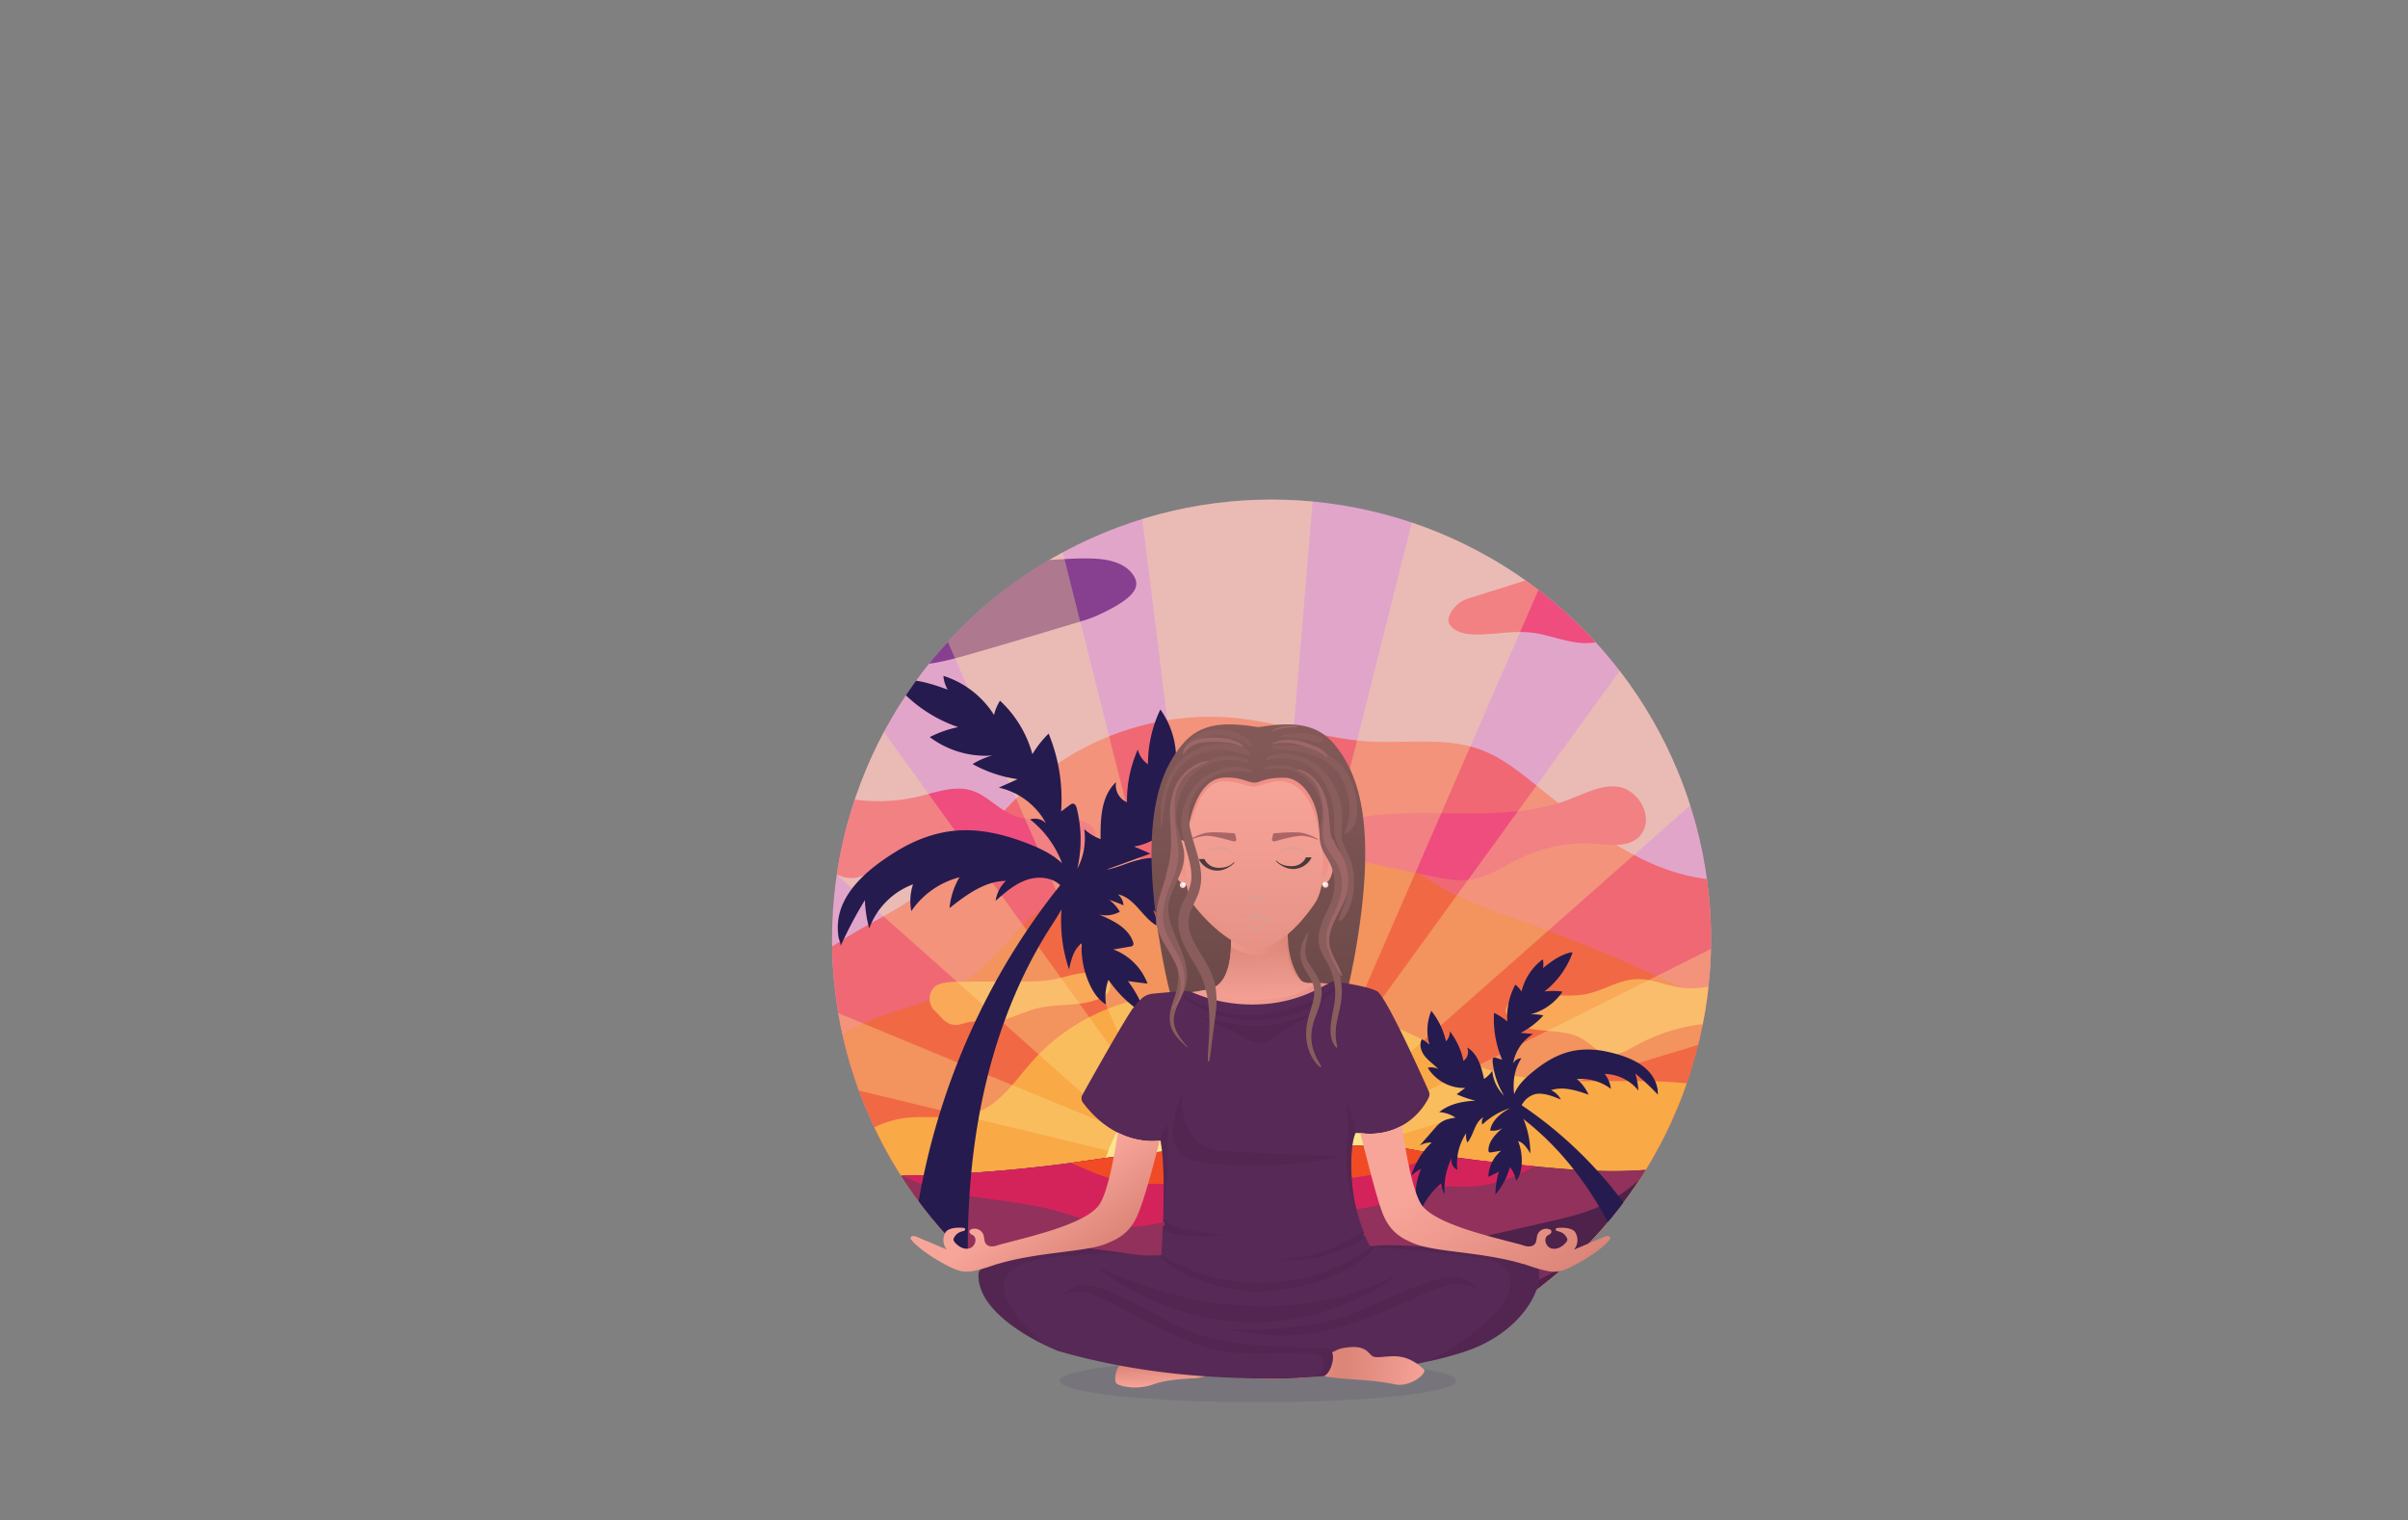 <?xml version="1.0" encoding="UTF-8"?> <svg xmlns="http://www.w3.org/2000/svg" xmlns:xlink="http://www.w3.org/1999/xlink" viewBox="0 0 3991.12 2519.37"><rect x="0" y="0" width="3991.12" height="2519.37" fill="#808080" stroke="none"/> <defs> <style>.cls-1{fill:none;}.cls-2{isolation:isolate;}.cls-3{fill:#5f576d;opacity:0.24;}.cls-23,.cls-25,.cls-27,.cls-3,.cls-30,.cls-33,.cls-38,.cls-42,.cls-43{mix-blend-mode:multiply;}.cls-4{clip-path:url(#clip-path);}.cls-5{fill:#e2a5ca;}.cls-6{fill:#f06873;}.cls-7{fill:#f06944;}.cls-8{fill:#f9a946;}.cls-25,.cls-9{fill:#4e224a;}.cls-10,.cls-18{fill:#fbe68e;}.cls-11{fill:#ee4d7e;}.cls-12{fill:#873f8f;}.cls-13{fill:#faa959;}.cls-14{fill:#92315b;}.cls-15{fill:#d4235b;}.cls-16{fill:#f04b25;}.cls-17{fill:#792e5b;}.cls-18,.cls-23,.cls-30{opacity:0.34;}.cls-19{fill:#251b4f;}.cls-20{fill:url(#linear-gradient);}.cls-21{fill:url(#linear-gradient-2);}.cls-22{fill:url(#linear-gradient-3);}.cls-23{fill:url(#linear-gradient-4);}.cls-24{fill:#572956;}.cls-25{opacity:0.37;}.cls-26{fill:url(#linear-gradient-5);}.cls-27,.cls-33{opacity:0.53;}.cls-27{fill:url(#linear-gradient-6);}.cls-28,.cls-46{opacity:0.26;mix-blend-mode:screen;}.cls-28{fill:url(#linear-gradient-7);}.cls-29{fill:url(#linear-gradient-8);}.cls-30{fill:url(#linear-gradient-9);}.cls-31{fill:url(#linear-gradient-10);}.cls-32{fill:url(#linear-gradient-11);}.cls-33{fill:url(#linear-gradient-12);}.cls-34{fill:url(#linear-gradient-13);}.cls-35,.cls-42{fill:#ef8f86;}.cls-36{fill:url(#linear-gradient-14);}.cls-37{fill:#4b393b;}.cls-38{fill:#d99d98;opacity:0.66;}.cls-39{fill:#ac6566;}.cls-40{fill:url(#linear-gradient-15);}.cls-41{fill:url(#linear-gradient-16);}.cls-42{opacity:0.13;}.cls-43{opacity:0.17;fill:url(#linear-gradient-17);}.cls-44{fill:#f5d4d1;}.cls-45{fill:#fff;}.cls-46{fill:url(#linear-gradient-18);}.cls-47{fill:#895d5c;}.cls-48{fill:#9d6767;}</style> <clipPath id="clip-path" transform="translate(1379.04 827.97)"> <circle class="cls-1" cx="728.49" cy="728.49" r="728.49"></circle> </clipPath> <linearGradient id="linear-gradient" x1="714.53" y1="826.9" x2="696.44" y2="278.14" gradientUnits="userSpaceOnUse"> <stop offset="0" stop-color="#6b4948"></stop> <stop offset="1" stop-color="#895d5c"></stop> </linearGradient> <linearGradient id="linear-gradient-2" x1="682.72" y1="944" x2="680.25" y2="764.22" gradientUnits="userSpaceOnUse"> <stop offset="0" stop-color="#f8a599"></stop> <stop offset="1" stop-color="#dc8579"></stop> </linearGradient> <linearGradient id="linear-gradient-3" x1="577.75" y1="1555.78" x2="576.47" y2="1520.87" gradientTransform="translate(35.8 -103.43) rotate(2.09)" xlink:href="#linear-gradient-2"></linearGradient> <linearGradient id="linear-gradient-4" x1="578.76" y1="1543.87" x2="577.83" y2="1518.36" gradientTransform="translate(35.8 -103.43) rotate(2.09)" xlink:href="#linear-gradient-2"></linearGradient> <linearGradient id="linear-gradient-5" x1="705.32" y1="848.13" x2="703.62" y2="725.06" xlink:href="#linear-gradient-2"></linearGradient> <linearGradient id="linear-gradient-6" x1="575.98" y1="825.25" x2="840.81" y2="825.25" xlink:href="#linear-gradient-2"></linearGradient> <linearGradient id="linear-gradient-7" x1="373.76" y1="1491.98" x2="373.73" y2="1493.38" gradientTransform="translate(35.8 -103.43) rotate(2.09)" gradientUnits="userSpaceOnUse"> <stop offset="0" stop-color="#835c9e"></stop> <stop offset="1" stop-color="#6a4781"></stop> </linearGradient> <linearGradient id="linear-gradient-8" x1="1016.53" y1="1511.35" x2="871.1" y2="1504.08" gradientTransform="translate(35.8 -103.43) rotate(2.09)" xlink:href="#linear-gradient-2"></linearGradient> <linearGradient id="linear-gradient-9" x1="835.49" y1="1506.36" x2="856.23" y2="1506.36" gradientTransform="translate(35.8 -103.43) rotate(2.09)" xlink:href="#linear-gradient-2"></linearGradient> <linearGradient id="linear-gradient-10" x1="342.88" y1="1152.4" x2="421.53" y2="1261.35" xlink:href="#linear-gradient-2"></linearGradient> <linearGradient id="linear-gradient-11" x1="1025.93" y1="1101.24" x2="1176.5" y2="1309.85" xlink:href="#linear-gradient-2"></linearGradient> <linearGradient id="linear-gradient-12" x1="659.02" y1="716.54" x2="755.87" y2="716.54" xlink:href="#linear-gradient-2"></linearGradient> <linearGradient id="linear-gradient-13" x1="698.98" y1="455.07" x2="699.56" y2="932.87" xlink:href="#linear-gradient-2"></linearGradient> <linearGradient id="linear-gradient-14" x1="710.55" y1="838.22" x2="692.68" y2="296.23" xlink:href="#linear-gradient"></linearGradient> <linearGradient id="linear-gradient-15" x1="814.53" y1="457.41" x2="815.1" y2="929.01" xlink:href="#linear-gradient-2"></linearGradient> <linearGradient id="linear-gradient-16" x1="581.8" y1="455.21" x2="582.38" y2="933.01" xlink:href="#linear-gradient-2"></linearGradient> <linearGradient id="linear-gradient-17" x1="698.96" y1="576.96" x2="702.47" y2="731.74" xlink:href="#linear-gradient-2"></linearGradient> <linearGradient id="linear-gradient-18" x1="392.5" y1="1416.72" x2="392.47" y2="1418.16" gradientTransform="matrix(1, 0, 0, 1, 0, 0)" xlink:href="#linear-gradient-7"></linearGradient> </defs> <g class="cls-2"> <g id="Слой_2" data-name="Слой 2"> <g id="Layer_1" data-name="Layer 1"> <ellipse class="cls-3" cx="2085.04" cy="2288.55" rx="328.71" ry="35.57"></ellipse> <g class="cls-4"> <path class="cls-5" d="M1859.11,425.84c-26,114.8-221.41,214.65-311.06,290.93-59.4,50.53-130.5,97.44-152.92,172.12-20.88,69.59,6,148.52.61,219-1.83,24-7.42,47.1-19.93,68.48-41.19,70.42-142.34,91.55-175.94,165.87-10.77,23.78-13.37,51.16-27.46,73.13-34,53-111.44,48.76-168.83,74.51-25.11,11.25-46.79,28.74-69.51,44.28-110.07,75.23-250.4,104.73-381.45,80.19-78.4-14.67-157.25-51.47-199.8-119-57.28-90.81-41.05-222.34-120.84-294.17-52.25-47-133-55.21-197.93-80.86-35.18-13.88-65.68-32.91-84.5-66C-90.53,983.75-49,893.3-68.32,814.44-96.06,701.36-228.87,657.31-320.67,585.7c-89.19-69.55-297-103.49-303.13-216.42C-626.91,311.86-1084.62-774.59-1063.3-828l3076,41.85C2046.61-689.55,1881.63,326.56,1859.11,425.84Z" transform="translate(1379.04 827.97)"></path> <path class="cls-6" d="M-236.31,987.2a198.92,198.92,0,0,0,46.62-51.29A658.73,658.73,0,0,1,24.09,725.51c40-24.34,82.73-44.43,120.67-71.92C219.81,599.2,272.21,518.85,344,460.15c90.88-74.36,212.17-110.38,328.91-97.66,73,7.95,143.39,33.94,216.67,38.36,62.39,3.77,127.39-7.89,186,13.91,33.13,12.33,61.51,34.53,89,56.69,81,65.2,164.75,135.52,267,154.57,69.46,13,145,1.55,207.93,33.7,36.53,18.66,64.58,50.13,91.73,80.88l154.62,175.11c20,22.67,40.63,46.43,48.63,75.59,9.71,35.42-.7,72.93-11.83,107.92-18.33,57.6-39.26,115.46-75.11,164.14-88.34,120-247.11,160.93-394.2,184.58-392.14,63-791.61,60.52-1188.7,52.23-163.31-3.41-333.89-9.66-476.69-89-56.49-31.38-108.3-75.38-135.93-133.77-27.42-57.91-16.44-146.8,23.34-197,31-39.1,36.1-46.37,75.87-82.66,4-3.67,8.22-7.19,12.53-10.53Z" transform="translate(1379.04 827.97)"></path> <path class="cls-7" d="M-118.73,1028.38C-77.88,952-8.95,891,71.86,859.69c43.48-16.82,90.46-25.47,130.71-49,70.12-41,111.11-122,183.91-158.06,57.74-28.58,125.53-24,189.18-34,110.28-17.24,223-79,327.13-38.86,36.72,14.14,67.65,39.8,101.51,59.86,48.88,29,103.65,46.11,157.12,65.31,162.87,58.46,317.4,137.61,471.41,216.53,23.61,12.1,47.93,24.76,64.71,45.32,27.1,33.2,29.13,80.1,24.57,122.72-8.46,79.06-36.71,158.06-91.44,215.74-65.92,69.47-162.92,101.11-258,113s-191.44,6.59-286.8,15.47c-77.7,7.24-154.38,23.86-232.25,29.16-64.59,4.4-129.45,1-194-3.62A5454.69,5454.69,0,0,1,43.35,1380c-68.67-12.84-139.85-28.23-194.81-71.37s-88-122.4-57-185Z" transform="translate(1379.04 827.97)"></path> <path class="cls-8" d="M-30.23,1175.09c10.29-77.11,78-142.73,155.4-150.6,39.06-4,80.24,5,116.73-9.47,38.87-15.46,62.81-53.57,90.66-84.78C398.71,856.1,499.89,814.65,599,821.07c56.6,3.66,111.26,21.86,167.52,29,47.7,6,96.68,4.17,143.05,16.89,56,15.36,104.22,50.9,158.55,71.3,103.49,38.85,218.46,19.87,328.73,27.47,25.63,1.77,51.54,5.1,75.22,15,74.91,31.49,109.16,124,97.42,204.39-4.34,29.71-13.92,59-30.77,83.85-50,73.71-149.27,92.36-238.07,99.27-121.34,9.44-243.2,8.83-364.9,8.2L708,1375.33c-67-.35-134.09-.69-200.79-7-69.87-6.59-139-19.66-207.63-34.22C193,1311.5,87,1285.2-16.63,1251.33c-14.1-4.61-29.19-10.13-37.37-22.5s-4-33.38,10.61-36.06Z" transform="translate(1379.04 827.97)"></path> <path class="cls-9" d="M1395.74,1107.93c-1.83,24-7.42,47.1-19.93,68.48-41.19,70.42-142.34,91.55-175.94,165.87-10.77,23.78-13.37,51.16-27.46,73.13-34,53-6.38,98.34-63.78,124.09-25.1,11.25-116.79,22.94-139.52,38.48C859,1653.21,698.32,1710.15,567.27,1685.62c-78.41-14.68-194.46-72.84-237-140.33-41.47-65.72-359.67-158.58-388.39-228.89-10.95-26.83,14.43-124-7.6-143.81-52.25-47,164.68-26.54,99.78-52.19q42.14.78,84.27.08a2370,2370,0,0,0,277.85-21c2.21-.3,4.44-.59,6.64-.91,17-2.35,34-4.87,51.08-7.29,39.59-5.64,79.26-10.7,119.21-11.48,53.8-1,107.59,5.72,161.33,3.47,60.32-2.55,120.29-16.44,180.5-12.15a2.45,2.45,0,0,1,.38,0c30.09,2.18,59.61,8.83,89.3,14.17,1,.19,2,.38,3,.55,44.11,7.82,88.75,12.3,133.32,16.79q11.58,1.17,23.2,2.32c54.64,5.36,109.48,9.86,164.29,7.25,8-.38,18.48-1,30.95-1.83C1370.15,1109.74,1382.41,1108.86,1395.74,1107.93Z" transform="translate(1379.04 827.97)"></path> <path class="cls-10" d="M915.32,1071.16a2.58,2.58,0,0,0-.38,0c-60.22-4.29-120.18,9.61-180.51,12.16-53.74,2.25-107.52-4.5-161.32-3.47-40,.77-79.63,5.84-119.22,11.48C485.22,991.67,578.3,919.4,688.28,919.4,790.7,919.4,878.48,982.08,915.32,1071.16Z" transform="translate(1379.04 827.97)"></path> <path class="cls-11" d="M-116.45,600.43c25.49.75,51.4-8.39,76.1-2,26,6.69,47.46,29.9,74.28,28.83,23-.93,41.17-19.51,63-26.62,33.6-10.92,69,6.38,103.44,14,73,16.16,148.15-11.64,218-36.36a27,27,0,0,0,17-17.17c4.53-14.66-7-23.36-18.25-27.46-36.14-13.19-78.08,4-114.18-9.28-26.54-9.75-45.77-34.63-72.91-42.56-27.51-8-56.45,3-84.29,9.76a289.81,289.81,0,0,1-98.64,6.73c-19.5-2-39-6-58.56-4.09-28.46,2.85-54.31,18.13-82.5,22.94-16.06,2.74-32.79,2.07-48.23,7.27l-.46.15c-22.65,7.88-28.79,37-11.81,54C-143.84,589-129.69,600-116.45,600.43Z" transform="translate(1379.04 827.97)"></path> <path class="cls-11" d="M842.85,581.4c8.22,12.28,22.39,15.81,35.38,18.53l113.9,23.88c22.71,4.76,45.89,9.53,68.71,5.62,27.9-4.8,53-22.13,79.09-34.72a247.85,247.85,0,0,1,130.22-24c27.46,2.52,62.1,5.64,75.22-23.2,13.37-29.4-12.23-66-40-71.1s-55,9.57-81.7,19.83C1118.93,536.42,1005,510.71,895.5,523.78a222.06,222.06,0,0,0-25.37,4.28c-20.21,4.83-33.88,24.33-30.35,44.81A22.09,22.09,0,0,0,842.85,581.4Z" transform="translate(1379.04 827.97)"></path> <path class="cls-11" d="M1023.44,206.68c8.65,13.24,26.43,16.69,42.25,16.95,31.16.5,62.35-6.73,93.31-3.17,30.51,3.5,59.54,17.37,90.25,17.47,38.53.13,73.6-21.22,111.21-29.61,68.73-15.35,141.63,13.3,210.31-2.26,31.66-7.17,60.65-23.48,86.38-43.26,20.1-15.45,40.23-38.46,34.09-63.05-5.43-21.76-30.48-33.85-52.86-32.26s-42.57,13.42-61.75,25.05-39.15,23.71-61.48,25.88c-43,4.18-83.64-29.21-126.45-23.13-23.82,3.39-45,18.77-69,20.51-18.8,1.36-37.13-5.82-55.91-7.48-25-2.21-49.72,5.41-73.67,12.94L1054.9,163.82a50.27,50.27,0,0,0-29.49,24C1021.9,194.47,1020,201.48,1023.44,206.68Z" transform="translate(1379.04 827.97)"></path> <path class="cls-12" d="M417.64,200.3a187.86,187.86,0,0,0,24.9-9.53c55.47-25.88,70-44.31,57.67-64.22C487,105.12,458.84,98.89,433.69,97.82c-49.57-2.1-99.5,8.11-148.63,1.16-48.41-6.84-94-30.11-142.9-31.56C80.85,65.61,24.15,98.13-36,109.93c-110,21.55-224.84-27.07-334.79-5.17-50.67,10.1-97.49,34.84-139.26,65.26-32.62,23.74-65.61,59.52-56.87,98.91,7.74,34.87,47.1,55.15,82.78,53.54s68.3-19.57,99.31-37.3,63.29-36.09,98.91-38.62c68.67-4.87,131.89,50,200.27,42.07,38.06-4.4,72.32-28,110.59-29.77,30-1.39,58.84,10.81,88.66,14.24,39.7,4.55,79.35-6.55,117.77-17.55C296.39,236.93,386.08,209.86,417.64,200.3Z" transform="translate(1379.04 827.97)"></path> <path class="cls-12" d="M907.31-307.69a187.91,187.91,0,0,1-24.9-9.54c-55.47-25.87-70-44.31-57.68-64.22,13.22-21.42,41.38-27.66,66.53-28.72,49.56-2.11,99.5,8.1,148.62,1.16,48.41-6.84,94-30.12,142.91-31.56,61.31-1.82,118,30.71,178.2,42.5,110,21.56,224.85-27.07,334.79-5.16,50.68,10.09,97.5,34.84,139.27,65.25,32.61,23.75,65.61,59.53,56.87,98.91-7.74,34.87-47.1,55.15-82.78,53.55s-68.3-19.58-99.31-37.3-63.29-36.1-98.92-38.63c-68.66-4.87-131.89,50-200.27,42.07-38.05-4.4-72.32-28-110.58-29.77-30-1.38-58.85,10.82-88.66,14.24-39.71,4.56-79.35-6.55-117.78-17.54C1028.56-271.07,938.87-298.14,907.31-307.69Z" transform="translate(1379.04 827.97)"></path> <path class="cls-13" d="M1116.92,844.65c-1,4.84,1.73,9.67,4.94,13.42,27.69,32.3,82.82,14.17,120,34.85,15.48,8.61,27.9,24,45.42,26.61,16.35,2.42,31.74-7.14,46.21-15.13a296,296,0,0,1,101.85-33.93c22.45-3.14,45.45-3.73,67.05-10.6s42.36-21.6,48.94-43.29a19.48,19.48,0,0,0,1-8.2c-1.46-10.76-15.28-14.26-26.13-13.91-38.81,1.26-76.5,19-115.12,15-26.63-2.79-52-15.88-78.72-14.61-28.37,1.34-53.49,18.58-81.27,24.48-37.87,8-79.92-5-115.79,5.94a27.66,27.66,0,0,0-18.41,19.39Z" transform="translate(1379.04 827.97)"></path> <path class="cls-12" d="M-773.7-532.54c-2.91,14.2,5.07,28.36,14.5,39.37,81.25,94.79,243,41.57,352.11,102.26,45.42,25.27,81.84,70.5,133.26,78.09,48,7.09,93.14-21,135.6-44.4a868.7,868.7,0,0,1,298.84-99.57C226.47-466,294-467.71,357.35-487.87s124.27-63.39,143.6-127c2.37-7.79,4.09-16,3-24.07-4.26-31.56-44.82-41.84-76.65-40.8-113.89,3.69-224.47,55.82-337.8,43.95C11.36-644-63-682.41-141.46-678.69c-83.24,3.94-157,54.53-238.49,71.82C-491-583.3-614.44-621.58-719.68-589.44c-26.62,8.13-46.79,30-54,56.9Z" transform="translate(1379.04 827.97)"></path> <path class="cls-14" d="M1357,1110.41c-24.89,23.11-50.73,44.68-81.24,59.36-27.75,13.33-58,20.24-88.07,27.08Q960.52,1248.41,733.35,1300c-42.69,9.69-86.23,19.45-129.84,15.49-56.55-5.13-109-32.94-165.44-39.46-38.67-4.48-77.76,1.22-116.65.27-6.72-.16-43.87-5.37-83.73-11.22-46.71-6.85-92.56-19.16-135.91-37.85-29.18-12.57-71.31-21.4-86.18-34.79-52.25-47,81-46.39,16.08-72q42.14.78,84.27.08a2370.22,2370.22,0,0,0,277.86-21c2.2-.3,4.43-.59,6.64-.91,17-2.35,34-4.87,51.07-7.29,39.59-5.64,79.27-10.7,119.21-11.48,53.81-1,107.59,5.72,161.33,3.47,60.33-2.55,120.29-16.44,180.51-12.15a2.58,2.58,0,0,1,.38,0c30.08,2.18,59.6,8.83,89.29,14.17,1,.19,2,.38,3,.55,44.11,7.82,88.75,12.3,133.32,16.79q11.58,1.17,23.19,2.32c54.65,5.36,109.48,9.86,164.29,7.25C1334,1111.86,1344.54,1111.25,1357,1110.41Z" transform="translate(1379.04 827.97)"></path> <path class="cls-15" d="M1164.13,1105c-33.41,18.9-68.9,32.17-107.17,33.62-19.15.71-38.46-1.62-57.42,1.07-22.63,3.2-43.59,13.33-65.14,20.9-109,38.27-230,10.26-343.95,29.22-36.82,6.14-73.36,17.22-110.64,15.35-38.75-1.93-75.25-17.72-112.76-27.56-82.46-21.64-176.42-17.07-248.73-57.11a2370,2370,0,0,0,277.85-21c2.21-.3,4.44-.59,6.64-.91,17-2.35,34-4.87,51.08-7.29,39.59-5.64,79.26-10.7,119.21-11.48,53.8-1,107.59,5.72,161.33,3.47,60.32-2.55,120.29-16.44,180.5-12.15a2.45,2.45,0,0,1,.38,0c30.09,2.18,59.61,8.83,89.3,14.17,1,.19,2,.38,3,.55,44.11,7.82,88.75,12.3,133.32,16.79Q1152.51,1103.84,1164.13,1105Z" transform="translate(1379.04 827.97)"></path> <path class="cls-13" d="M174.4,804.51c12.21-5.31,25.95-5.44,39.27-5.48l101.84-.33c17.25-.06,34.63-.13,51.57-3.37,28.23-5.4,57.91-19.4,84-4.68a19.94,19.94,0,0,1,9.23,10.51c4.29,12.21-6.26,21-16.41,25.56-31.58,14.17-68.44,8.1-102.11,16.14-27.54,6.57-53.09,22.62-81.41,23-10.63.13-21.36-2-31.84-.2-8.21,1.42-16.08,5.21-24.4,5-16.1-.47-23-13.36-33.46-23-11.14-10.3-12-28-1.6-39.1A16.77,16.77,0,0,1,174.4,804.51Z" transform="translate(1379.04 827.97)"></path> <path class="cls-16" d="M1004.61,1085.33c-58.64,23.57-119.09,40.85-181.87,40.89-32.38,0-64.62-4.58-97-5.11-90.68-1.51-183.72,28.64-270.42,2-20.32-6.22-39.55-15.43-59.15-23.67,2.21-.3,4.44-.59,6.64-.91,17-2.35,34-4.87,51.08-7.29,39.59-5.64,79.26-10.7,119.21-11.48,53.8-1,107.59,5.72,161.33,3.47,60.32-2.55,120.29-16.44,180.5-12.15a2.45,2.45,0,0,1,.38,0C945.4,1073.34,974.92,1080,1004.61,1085.33Z" transform="translate(1379.04 827.97)"></path> <path class="cls-17" d="M172.39,1281.71c12.38,15.85,33.42,21.37,51.32,30.52,33.45,17.09,57.74,48.37,90.53,66.67,41.46,23.13,91.34,23,138.78,24.67,167,5.68,338.07,39.21,498.4-7.72,121.09-35.45,224.74-114,341.25-162.41a617.35,617.35,0,0,0-192.47,56.86c-20.19,9.78-40.12,20.76-62,25.93-29.85,7.06-61.31,2.81-91.54,8-35.27,6-67.34,24.57-102.41,31.64-30.5,6.16-62,3.41-93,6.45-40,3.93-78.63,17.47-118.71,20.07-40.59,2.63-81-6-120.67-14.9-117-26.06-234.45-54.26-343.39-104.22-2.87,10,3.1,21.73,12.88,25.3Z" transform="translate(1379.04 827.97)"></path> <path class="cls-18" d="M876,1034.57c16.41-6.18,946-473.24,946-473.24l-74.31,248.44L891.5,1067.87Z" transform="translate(1379.04 827.97)"></path> <polygon class="cls-18" points="2099.68 1740.74 2232.65 147.77 1804.55 147.77 2008.27 1782.66 2099.68 1740.74"></polygon> <path class="cls-18" d="M735.08,910.76C754.42,881.2,1157-751.2,1157-751.2l395.47,23.66L809.37,980.57Z" transform="translate(1379.04 827.97)"></path> <polygon class="cls-18" points="2189.27 1794.52 3274.97 298.1 3991.12 284.76 2234.78 1834.81 2189.27 1794.52"></polygon> <path class="cls-18" d="M499.37,1052.46C481,1047-565.92,612.21-565.92,612.21l11,223L485.79,1085.86Z" transform="translate(1379.04 827.97)"></path> <path class="cls-18" d="M606.2,950.57c-19-29-414.58-1630.78-414.58-1630.78L-197-657,533.2,1019.07Z" transform="translate(1379.04 827.97)"></path> <polygon class="cls-18" points="1910.09 1831.3 786.78 270.94 0 216.26 1863.01 1873.32 1910.09 1831.3"></polygon> <path class="cls-19" d="M394.9,624.2a67.34,67.34,0,0,1-.09,14.34,84.35,84.35,0,0,1-3.34,15.53,138,138,0,0,1-11.09,25c-5.42,9.8-11.67,19.3-17.61,28.56C294.19,814.44,254.54,938.23,236.87,1064c-10,71.11-13.11,142.91-11.51,214.71,1.21,55.18,5.22,110.37,11.08,165.24.31,2.85.62,5.7,1,8.55,8.07,72.6,21,146.68,60.48,208l-136.39-45.22c-14.56-40.13-22.09-82.51-27.14-124.9-35.94-301,54-615,243.85-851.27l1.75-2.18S386.47,623.4,394.9,624.2Z" transform="translate(1379.04 827.97)"></path> <path class="cls-19" d="M712.74,741.93a209.87,209.87,0,0,0-82.57-68.06,60.14,60.14,0,0,1,34.05-2.59L610,640.14c-7.17-4.12-14.43-8.29-22.41-10.46-13.39-3.66-27.6-1.44-41.29.8a89.47,89.47,0,0,1,37.28-28.72,129.78,129.78,0,0,0-78-3.91c-16.47,4.35-32,11.95-48.75,15.19l-51.76,30-1.08-.17c16.16-6.63,35.61-24.1,35.61-24.1l88.11-32L501,575.13c40.26-7.44,75.31-38.24,87.86-77.21a43.73,43.73,0,0,0-27.32,10c8.45-14.64,20.43-27.11,27.81-42.31s9.07-35.18-2.37-47.62A84.61,84.61,0,0,0,570.06,437a140.5,140.5,0,0,0-25.85-89.14,207.49,207.49,0,0,0-20.52,90.78,40.89,40.89,0,0,1-16.8-24.38,207.53,207.53,0,0,0-18,87.38c-12.79-5.05-20.83-19.94-18-33.39C446,491,444.72,529.05,445.18,562.74a81.94,81.94,0,0,1-27.1-16.57,108.54,108.54,0,0,1-11.56,65.77,215,215,0,0,0-.83-100c-.89-3.55-2.73-7.81-6.39-7.94-1.94-.07-3.67,1.14-5.24,2.29l-14.34,10.58a286.86,286.86,0,0,0-20.71-129A168.45,168.45,0,0,0,332.12,422a189,189,0,0,0-53.7-88.65A75.52,75.52,0,0,0,268.54,357a154.59,154.59,0,0,0-83.92-64.83A50.07,50.07,0,0,0,191.85,315c-28.56-10.31-56.52-19.14-86.69-15.8L101.1,301a234.39,234.39,0,0,0,108.08,76.13A182.79,182.79,0,0,0,162,393.67a154.07,154.07,0,0,0,103.7,30.5,129.33,129.33,0,0,0-32.77,14.17,216.35,216.35,0,0,0,74.67,25.06l-31.21,14a118.23,118.23,0,0,1,78.37,59.24,26.38,26.38,0,0,0-26.52-6.59,166.49,166.49,0,0,1,53,72.7c-17.28-16.45-40.49-26.66-63.34-35.16C282,554.25,243.67,545.41,205.2,548.7c-34.11,2.92-67,15.3-96.3,33C71.51,604.34,28,637,14.13,680.19a96.36,96.36,0,0,0-4.61,29.13,101.15,101.15,0,0,0,1.35,16.39c.44,2.69,4.29,12.17,3.34,14.29a678,678,0,0,1,40.3-76.17,203.15,203.15,0,0,0,7.16,47.06,122.92,122.92,0,0,1,72.65-73.26A85.45,85.45,0,0,0,131.47,682a138.09,138.09,0,0,1,79.75-56,123.23,123.23,0,0,0-16.44,51.06c27.68-21.83,58.18-44.7,93.43-45.11a56.43,56.43,0,0,0-17,33c15.63-13.78,31.8-27.89,51.51-34.65s44-4.43,57.86,11.16l8.69-2.39,2.09,6.09a12.84,12.84,0,0,0,1.56.17L387,653.52,384.47,655l1.53-.1-3.37,4.66a251.88,251.88,0,0,0,10.26,119.18c3.35-16,7.61-33.56,20.81-43.26a146.81,146.81,0,0,0,13.62,68.65c6.08,13,14.51,25.47,26.88,32.7a80.19,80.19,0,0,1,4-41,194,194,0,0,0,61.85,58.27,199.3,199.3,0,0,0-29.55-56l32.43,4.17a96.81,96.81,0,0,0-56.65-56.65L494,740.89c2-.33,4.21-.85,5.16-2.61.79-1.47.37-3.27-.15-4.86-7.87-23.7-33.37-35.94-56.39-45.61A48.34,48.34,0,0,0,477,683.12a64.14,64.14,0,0,0-17.55-19.63,199.21,199.21,0,0,1,23.57,9,24.54,24.54,0,0,0-9.29-18.14c27.31,5.08,40,37.28,63.88,51.55a48.59,48.59,0,0,0-5.3-25.44A149.76,149.76,0,0,1,588,768.1c9.59-9.08,11.37-25.27,4-36.23a188.79,188.79,0,0,1,50.64,88,70.17,70.17,0,0,0-.71-31.09,194.83,194.83,0,0,1,86.67,63.67A177.77,177.77,0,0,0,681.27,733.1,99.51,99.51,0,0,1,712.74,741.93Z" transform="translate(1379.04 827.97)"></path> <path class="cls-19" d="M456.91,613,447.09,608l-27.64,21.11-17.44,6-9.68,4.69-8.67,12.89,5.72,2s28.52-8.18,30.48-10.45,41.91-17,41.91-17Z" transform="translate(1379.04 827.97)"></path> <path class="cls-19" d="M1373.84,1561.33c10.92-44.37,2.83-91.06-7.33-135.61-17-74.71-39.93-148.48-74.62-216.8s-81.56-131.21-141.63-178.77c-14.39-11.4-30.55-23.43-34.67-41.31,4.66-2.11,11,4.31,11,4.31,155.33,97.62,268.75,259.68,307.27,439.06,5.41,25.19,9.42,50.85,8.95,76.62Z" transform="translate(1379.04 827.97)"></path> <path class="cls-19" d="M1369.31,986.79c-1-1-.62-7.19-.89-8.81a61.08,61.08,0,0,0-2.44-9.62,58.17,58.17,0,0,0-8.34-15.72c-16.35-21.95-47.6-32.07-73.37-37.66-20.19-4.38-41.39-5-61.43,0-22.61,5.65-42.76,18.2-60.62,32.84-12.9,10.57-25.63,22.51-31.67,37.75-2.4-21.15.21-41.5,12.06-59.68a15.93,15.93,0,0,0-13.85,9,71.34,71.34,0,0,1,33.14-49.15l-20.56-1.88a130.68,130.68,0,0,0,37.72-28.93,78.29,78.29,0,0,0-21.48-1.67,93,93,0,0,0,53.22-37.71,110.52,110.52,0,0,0-30.18-.18,141.35,141.35,0,0,0,46.79-64.61l-2.67-.25c-17.88,4-32.11,14.52-46.39,26A30.11,30.11,0,0,0,1178,762a93.23,93.23,0,0,0-35.21,53.44,45.6,45.6,0,0,0-10.27-11.58,114.07,114.07,0,0,0-13.3,61.12,101.72,101.72,0,0,0-22-14.23,173.08,173.08,0,0,0,13.43,77.68l-10.26-3.23a5.33,5.33,0,0,0-3.44-.28c-2.06.79-2.28,3.58-2.09,5.78A129.75,129.75,0,0,0,1114,988.09a65.7,65.7,0,0,1-19.67-41.26,49.13,49.13,0,0,1-13.68,13.43c-4.31-19.87-10.24-42-27.93-52.09a18.37,18.37,0,0,1-6.07,22.08,125.2,125.2,0,0,0-22.46-48.93,24.64,24.64,0,0,1-6.56,16.62,125.14,125.14,0,0,0-24.4-50.59,84.8,84.8,0,0,0-3.09,55.93,51,51,0,0,0-12.5-8.85c-5,8.86-1.33,20.39,5.08,28.32s15.14,13.64,22.09,21.1a26.37,26.37,0,0,0-17.42-2.19c12.67,21.2,37.46,34.55,62.14,33.46l-14.2,10.47a166.13,166.13,0,0,0,31.07,10.6c-5.38.29-10.83.78-16.29,1.55-15.8,2.22-31.42,7.35-43.73,17.49a54.1,54.1,0,0,1,26.9,9.09c-8.26,1.41-16.8,2.92-23.73,7.63-4.13,2.8-7.46,6.6-10.74,10.36L974,1070.69a36.32,36.32,0,0,1,19.94-5.19,126.65,126.65,0,0,0-33.81,55,59.91,59.91,0,0,1,16.24-11.2,107.25,107.25,0,0,0-3.62,77.38,117.52,117.52,0,0,1,37-53.31,42.3,42.3,0,0,0,5.68,17.88,114,114,0,0,1,11.69-60.14,17.56,17.56,0,0,0,9.37,19.9,90.34,90.34,0,0,1,14.6-60.92,29.38,29.38,0,0,0,2,15.56c10.81-12.82,11.78-33.69,26.38-41.93a14.76,14.76,0,0,0-1.75,12.17,121.25,121.25,0,0,1,46.41-27.41c-15.51,8.26-30.22,20.13-33.42,37.09a29.19,29.19,0,0,0,20.54-4c-11.25,10-23.41,22-23.26,37.07a3.75,3.75,0,0,0,.87,2.8c.88.82,2.26.68,3.46.48l16.73-2.75a58.41,58.41,0,0,0-21.24,43.42l17.69-8.72a120.35,120.35,0,0,0-5.9,37.75,117,117,0,0,0,23.9-45.37,48.48,48.48,0,0,1,10.31,22.64c5.65-6.55,8-15.33,8.94-23.93a88.54,88.54,0,0,0-5.66-41.85c9.43,3,15.29,12.12,20.35,20.62a152,152,0,0,0-17.48-70l-9.82-6.92.4-.12-2-3.18,13.37,2.55c4.83-11.61,17.27-21.42,29.85-21.41s24.56,4.88,36.18,9.69a34.06,34.06,0,0,0-16.16-15.51c20.2-6.66,42.08.42,62.16,7.46a74.52,74.52,0,0,0-19.38-25.92A83.3,83.3,0,0,1,1291,976.64a51.58,51.58,0,0,0-10.31-24.77,74.18,74.18,0,0,1,55.81,27.59,123,123,0,0,0-5.13-28.26A410.19,410.19,0,0,1,1369.31,986.79Zm-242.08,12c-.12,1.08-.17,2.19-.22,3.3-1-.29-2-.57-3-.86Zm-4,2.25c-.64-.17-1.25-.33-1.92-.49.46-.1.89-.19,1.3-.3Z" transform="translate(1379.04 827.97)"></path> </g> <path class="cls-20" d="M834.49,407.9c-31.89-40-75-39-127.86-30.77-52.89-8.23-96-9.28-127.87,30.77s-74.32,119.42-30.47,354.89,94.49,95.13,94.49,95.13L676.69,796l31.52-396.71L736.57,796l33.9,61.94s50.65,140.35,94.5-95.13S866.38,448,834.49,407.9Z" transform="translate(1379.04 827.97)"></path> <path class="cls-21" d="M755.87,967.69c-136.5,15.45-225.63-123.27-225.63-123.27,32.43-13.27,27.3-13.54,47-15.62,12-1.26,21.39-12.08,37.27-15.13,3.49-.67,7.17-1.44,11-2.34,27-6.22,34.65-40,35.93-69.84.15-3,.21-5.88.22-8.73A277.34,277.34,0,0,0,659,692.85l23.23-15.09L762,625.89a591.22,591.22,0,0,0-6.54,65.58c-.51,11.84-.6,24.25,0,36.29.09,1.73.2,3.45.32,5.17,2.65,36.72,19.71,77.56,46.67,77C807.58,809.84,892.37,952.23,755.87,967.69Z" transform="translate(1379.04 827.97)"></path> <path class="cls-22" d="M643.38,1442.79s-22.12,12.82-44.68,13.65a325.89,325.89,0,0,0-38.78,3.46,165.47,165.47,0,0,0-29.64,7.26c-21,7.48-50,4.48-58.67-2.15-3.21-2.45-3.05-13.26.61-22.31,2.26-5.59,5.85-10.5,10.81-12.37,10.53-4,103.81-1.12,138.79.11,8.17.29,13.16.49,13.16.49l1.48,2.09Z" transform="translate(1379.04 827.97)"></path> <path class="cls-23" d="M643.38,1442.79s-22.12,12.82-44.68,13.65a325.89,325.89,0,0,0-38.78,3.46c-33.39-3.39-69.45-9.47-87.7-17.2,2.26-5.59,5.85-10.5,10.81-12.37,10.53-4,103.81-1.12,138.79.11l14.64,2.58Z" transform="translate(1379.04 827.97)"></path> <path class="cls-24" d="M1171.81,1291.59c-.15,1.33-.34,2.68-.56,4-.35,2.07-.79,4.18-1.35,6.32s-1.22,4.34-2,6.56a104.93,104.93,0,0,1-4.67,11.36h0c-.24.51-.49,1-.73,1.54-.76,1.54-1.56,3.07-2.4,4.62s-1.74,3.11-2.67,4.66c-.63,1-1.27,2.08-1.94,3.13s-1.35,2.09-2,3.13c-.35.53-.71,1-1.07,1.57-.74,1-1.47,2.09-2.23,3.14-3,4.18-6.41,8.36-10.1,12.48-1.39,1.55-2.8,3.09-4.27,4.62q-1.48,1.55-3,3.06c-18.85,18.76-44.43,36-76.65,47.68-17,6.18-39.78,12.67-67.18,18.76h0c-46.41,10.34-106.14,19.58-174.11,24.44q-7.27.52-14.67,1h0c-126.12,7.72-278.48.11-426.09-42.76,0,0-7.2-2.81-18.22-8.06,0,0,0,0,0,0h0c-2.79-1.34-5.83-2.83-9.05-4.48-29.35-14.92-74.44-42.26-94.2-77.32-6.65-11.8-10.43-24.47-9.79-37.84a9.61,9.61,0,0,1,4-7.39l.49-.34c12.75-7.93,53.85-32,91.66-37.91,28.85-4.53,94.57,3.93,152.84,12.18l11.47,1.63h0c13.11,1.87,26.39,1.67,38.68,1.06,12.58-.65,24.1-1.73,33.28-1.45,1.81,0,3.54.15,5.15.31,11.15,1.18,26.07,2.79,43.31,4.51,67.91,6.76,172,15,224.47,2.89l14-4.51s9.55-13.07,20.17-14.79c2.86-.45,6.07-1,9.57-1.48l3.14-.47c1.43-.21,2.89-.4,4.38-.55,29.7-3.28,72.89,2.17,120.32,1.69h0c80.42-.83,109.3-1,141.14,21.48C1169.63,1266.29,1173.25,1277.65,1171.81,1291.59Z" transform="translate(1379.04 827.97)"></path> <path class="cls-25" d="M438.2,1271.35c90.15,42.23,292.19,116.19,498.14,14.44,0,0-109.93,86.42-257.81,77.24S438.2,1271.35,438.2,1271.35Z" transform="translate(1379.04 827.97)"></path> <path class="cls-25" d="M899.38,1236.91c-.59,3.49-6.68,10.08-6.72,10.12-62.32,64.51-190.6,66.43-190.6,66.43-101-8.53-145.54-45.39-160.13-61,12.58-.65,24.1-1.73,33.28-1.45,13.27,1.85,25,3.38,34.4,4.37a111.15,111.15,0,0,0,14.06.45c67.91,6.76,172,15,224.47,2.89l14-4.51s9.55-13.07,20.17-14.79c2.86-.45,6.07-1,9.57-1.48l3.14-.47C896.43,1237.25,897.89,1237.06,899.38,1236.91Z" transform="translate(1379.04 827.97)"></path> <path class="cls-25" d="M1031.72,1288c-41.43,1.08-95.32,30.43-164.21,59.32S679.19,1379.39,653,1373.41c0,0,84.43,26.95,182.11.38s177.62-82.69,211.17-72.67c0,0,17.52,1.89,24.81,8.44C1071.12,1309.56,1051.83,1287.5,1031.72,1288Z" transform="translate(1379.04 827.97)"></path> <path class="cls-26" d="M903.39,822.43S877,847.54,744,862.6s-237.24-26.36-237.24-26.36c31.61-12.93,50.07-15.59,69.25-17.61,11.74-1.23,23.75-2.24,39.23-5.21q5.1-1,10.77-2.29c26.29-6.06,33.76-38.93,35-68.07.14-2.88.2-5.73.21-8.51a269.1,269.1,0,0,0-2.6-38.9l22.65-14.71L759,630.38a579.12,579.12,0,0,0-6.37,63.93c-.49,11.53-.58,23.64.05,35.37.08,1.68.2,3.37.31,5,2.59,35.79,12.36,66.91,38.65,66.37q7.37-.15,14.47.14a269.62,269.62,0,0,1,31.63,3.08C876.41,810.29,903.39,822.43,903.39,822.43Z" transform="translate(1379.04 827.97)"></path> <path class="cls-27" d="M840.81,806.54l-81.4,42.73H616.69l-36.33-21.58L576,818.63c11.74-1.23,23.75-2.24,39.23-5.21,8.33,3.56,26.65,10.92,41,13.63,19.21,3.63,94.85,5.13,128-13.88,9.26-5.32,16.43-9.17,21.95-11.94a269.62,269.62,0,0,1,31.63,3.08Z" transform="translate(1379.04 827.97)"></path> <path class="cls-24" d="M989,991.06c-6.65,14-31.55,53.67-86,59.46a112,112,0,0,1-24.21-.18c-4.92-.54-10.94-1-11.37,0-5,11.55-7.1,32.69-6.8,55.75.32,24.84,3.48,51.92,8.88,71.59.7,2.54,1.38,5,2.06,7.31a.07.07,0,0,0,0,0c3.18,11,6.14,20,8.8,27.1.28.76.55,1.48.81,2.2a10.89,10.89,0,0,1,0,3.3c-.3,2.19,1.7,3.52,3.07,4.36.18.46.38.9.57,1.31l0,.07c5.28,12.21,8.5,15.81,8.5,15.81S738.94,1363.45,545.64,1253c0,0,1.38-18.34,2.54-44.31h0c.05-1.3.11-2.62.17-4,2.07-1.36,5.68-2.17.36-9.52h0a2.81,2.81,0,0,0,0-.43c0-.59,0-1.17.07-1.76.16-4.34.29-8.79.42-13.34v0c.34-12.08.54-24.81.52-37.47,0-29.81-1.33-59.27-5.23-79.27,0-.24-.09-.45-.13-.68,0,0-70.37,14.3-128.57-62.86A11.73,11.73,0,0,1,415,986.6c15.08-27,72.26-128.87,84.21-144.09,13.81-17.57,20.09-22.59,35.15-23.85,0,0,51.47-5,57.75-3.77s51.46,26.37,123,21.34,109.19-38.9,116.73-37.65,55.23,7.53,71.55,16.31C918,822.77,977,953.6,989.08,980.71A12.39,12.39,0,0,1,989,991.06Z" transform="translate(1379.04 827.97)"></path> <path class="cls-25" d="M580.56,983s-12.52,92.11,69.83,96.91,190.42,8.32,190.42,8.32-67.39,19.4-171.8,15.24c-74.13-3-95.55-11.14-103-40.22S580.56,983,580.56,983Z" transform="translate(1379.04 827.97)"></path> <path class="cls-25" d="M555.28,1118.73c.12,11.89-3,47.23-6,60.88.34-12.08.54-24.81.52-37.47,0-29.81-1.33-59.27-5.23-79.27,0-.24-.09-.45-.13-.68,0,0,.1-17.14,14-26.18C558.35,1036,554.56,1048,555.28,1118.73Z" transform="translate(1379.04 827.97)"></path> <path class="cls-25" d="M854.7,1055.14c2.27-17.79-2.58-55.72-2.58-55.72s4.71,4.54,8.41,17.54,6.88,33.36,6.88,33.36c-5,11.55-7.1,32.69-6.8,55.75.32,24.84,3.48,51.92,8.88,71.59.7,2.54,1.38,5,2.06,7.31C870.66,1183.12,845.16,1129.89,854.7,1055.14Z" transform="translate(1379.04 827.97)"></path> <path class="cls-25" d="M570.08,1217.66s-17.35-2.57-21.9-9h0c.05-1.3.11-2.62.17-4,2.07-1.36,5.68-2.17.36-9.52h0a2.81,2.81,0,0,0,0-.43c0-.59,0-1.17.07-1.76,1.46.23,10.76,8.08,20,11.28,32.57,11.29,75.35,13.42,79.34,13.4S597.62,1224.74,570.08,1217.66Z" transform="translate(1379.04 827.97)"></path> <path class="cls-25" d="M881.19,1214.32a10.89,10.89,0,0,1,0,3.3c-.3,2.19,1.7,3.52,3.07,4.36.18.46.38.9.57,1.31a1.56,1.56,0,0,1-1.05.66c-2.75.6-22.67,15.46-65.75,28.67-38.2,11.7-78.33,7.45-86.93,6.34,5.09.56,22.24,1.35,59.43-6.34,45.63-9.46,89.85-40.5,89.85-40.5Z" transform="translate(1379.04 827.97)"></path> <path class="cls-25" d="M580.36,822c11.54,1.24,57.77,40.11,133.58,31.57s101-37.14,123.24-46.13c0,0-35,48.27-123.24,54.68S580.36,822,580.36,822Z" transform="translate(1379.04 827.97)"></path> <path class="cls-25" d="M606.35,857.06c22.41,4.67,44.59,9.82,67.42,13.27a192.82,192.82,0,0,0,70.53-2.54c22.4-5.08,61.27-18.52,65.64-18.52-8.16,2.85-17.69,7.73-25.9,11.35-13.09,5.78-26,12-36.92,20-8.27,6.09-15.62,13.33-26.18,16.86a42.63,42.63,0,0,1-27.49-.33c-5.11-1.92-9.39-4.86-13.78-7.61C666.12,881.06,651.33,875.3,636,869c-7-2.84-14-5.8-21-8.59C612.31,859.4,609.26,857.66,606.35,857.06Z" transform="translate(1379.04 827.97)"></path> <path class="cls-28" d="M355.84,1402.85h0c-.71-.59-1.4-1.19-2.1-1.78A5.27,5.27,0,0,1,355.84,1402.85Z" transform="translate(1379.04 827.97)"></path> <path class="cls-25" d="M353.73,1401.07a38.4,38.4,0,0,0-7-2.7c-29.35-14.92-74.43-42.25-94.19-77.31-6.65-11.8-10.44-24.48-9.78-37.84,1-2.78,1.7-5.68,4-7.41.15-.12.32-.22.49-.33,12.76-7.94,53.85-32,91.67-37.91,28.84-4.52,94.55,3.92,152.83,12.17h0s-103.43-1.53-163.38,12.51C283.67,1272.73,249.22,1312.93,353.73,1401.07Z" transform="translate(1379.04 827.97)"></path> <path class="cls-25" d="M1171.81,1291.59c-.15,1.32-.32,2.68-.56,4-.35,2.07-.79,4.18-1.35,6.32s-1.2,4.34-2,6.56a106.74,106.74,0,0,1-4.65,11.36h0c-.24.51-.5,1-.75,1.54-.75,1.54-1.55,3.07-2.4,4.62s-1.74,3.11-2.67,4.66c-.63,1-1.27,2.08-1.94,3.13s-1.34,2.09-2,3.13c-.35.53-.71,1-1.07,1.57-.72,1-1.47,2.09-2.23,3.14-3,4.18-6.41,8.36-10.1,12.48-1.37,1.55-2.8,3.09-4.27,4.62q-1.48,1.55-3,3.06c-18.85,18.76-44.43,36-76.65,47.68-17,6.18-39.78,12.67-67.18,18.76,175.46-97.35,141-153.46,111.54-165.06-22.46-8.85-149.82-20.35-208.66-25.28l3.14-.47c29.74-4.39,74.88,1.64,124.7,1.14h0c79.47,12.26,109.3-1,141.14,21.48C1169.63,1266.29,1173.25,1277.65,1171.81,1291.59Z" transform="translate(1379.04 827.97)"></path> <path class="cls-29" d="M933.15,1466.46c-25.81-5.21-39.76-6.23-82.5-9.29-9.78-.71-18.14-1.66-25.22-2.71-3.86-.57-7.33-1.17-10.46-1.78,9.06-2,19.3-26.57,13.85-39.45a22.42,22.42,0,0,0,4.57-1.94c3.77-2,7.55-4.55,21.73-6.19,34.71-4,33.76,14.3,44.26,15.94s28.12-3.49,45.42.15,29.76,14.39,36.11,20.4S959,1471.67,933.15,1466.46Z" transform="translate(1379.04 827.97)"></path> <path class="cls-25" d="M814.83,1452.72q-7.27.52-14.66,1c12.38-7,20.09-18.82,10.4-31.94a.58.58,0,0,1-.1-.12c-4.53-6.06-11.18-8.09-31.8-7.9-49.44.45-110.71,8.45-169.39-12.22-95.49-33.63-171.11-95.44-205.3-87.89,0,0-17.58.61-25.35,6.59.62-.61,21.14-20.55,40.86-18.59,41.24,4.1,92.85,37.31,159.44,71.15,59,30,164.8,31.49,221.25,33.1l15.09-.43C842.18,1404.67,827.3,1450.22,814.83,1452.72Z" transform="translate(1379.04 827.97)"></path> <path class="cls-30" d="M825.43,1454.46c-3.86-.57-7.33-1.17-10.46-1.78,9.06-2,19.3-26.57,13.85-39.45a22.42,22.42,0,0,0,4.57-1.94C839,1421.78,838.06,1441.9,825.43,1454.46Z" transform="translate(1379.04 827.97)"></path> <path class="cls-31" d="M543.13,1062.4c-11.94,46.93-27.34,103.83-38.45,127.33-14.09,29.84-36.69,37.46-46.12,41.87-33.8,15.85-111.5,14.38-180.47,34.27a28.36,28.36,0,0,1-5.25,1.28q-14,5.16-28.36,9c-8.38,2.24-17,4.15-25.63,3.32-7.28-.71-14.24-3.35-20.86-6.45-20-9.36-53.44-29.69-66.77-46.48a4.16,4.16,0,0,1-1-2.73c.13-3.84,6.06-3.67,9.64-2.14,11.82,5.08,38.67,16.34,50.48,21.41a24.81,24.81,0,0,1-2.11-28.75c4.59-7.21,19.7-8.49,30.35-7.1a2.38,2.38,0,0,1,.43,4.63c-4.71,1.49-10.88,2.22-15.68,9.67-.91,1.4-1.91,2.84-2,4.5-.1,2.11,1.26,4,2.65,5.58,6,6.84,15.34,11.93,24.06,9.35,9.62-2.85,14.26-18.39,3.67-22.72a6.29,6.29,0,0,1-3.75-4c-.8-2.8,1-4,2.71-4.75,7.64-3.24,17.58,1.18,20.27,9,1.63,4.74.94,10.31,3.76,14.46,3.29,4.86,9.48,5.47,15.57,4.29,2-.65,12.83-4,15.71-4.48,42.78-11.43,123.93-30.06,151.86-58.16a1.75,1.75,0,0,1,.36-.36c.69-.7,1.4-1.39,2.11-2.07,15.34-17.24,26.92-79.36,33.39-123C507.94,1066.43,536.88,1063.35,543.13,1062.4Z" transform="translate(1379.04 827.97)"></path> <path class="cls-32" d="M1289.93,1223.84a4.28,4.28,0,0,1-1,2.73c-13.32,16.79-46.8,37.12-66.77,46.48-6.62,3.1-13.58,5.74-20.87,6.45-8.61.83-17.25-1.08-25.61-3.32q-14.39-3.86-28.37-9a28,28,0,0,1-5.25-1.28c-69-19.89-146.68-18.42-180.48-34.27-9.41-4.41-32-12-46.11-41.87-10.62-22.47-25.56-85.12-39.93-139.72,1.08.11,2.16.21,3.21.33a112,112,0,0,0,24.21.18,108.73,108.73,0,0,0,41.74-13c6,43.27,18.3,115.88,35.1,134.73.69.68,1.4,1.37,2.09,2.07a1.22,1.22,0,0,1,.36.36c27.94,28.1,109.08,46.73,151.86,58.16,2.89.47,13.7,3.83,15.73,4.48,6.09,1.18,12.26.57,15.57-4.29,2.8-4.15,2.11-9.72,3.74-14.46,2.7-7.86,12.63-12.28,20.28-9,1.74.73,3.5,2,2.71,4.75a6.31,6.31,0,0,1-3.76,4c-10.59,4.33-5.93,19.87,3.67,22.72,8.72,2.58,18.07-2.51,24.08-9.35,1.39-1.58,2.74-3.47,2.64-5.58-.08-1.66-1.09-3.1-2-4.5-4.81-7.45-11-8.18-15.68-9.67a2.38,2.38,0,0,1,.43-4.63c10.66-1.39,25.75-.11,30.34,7.1a24.79,24.79,0,0,1-2.11,28.75c11.82-5.07,38.66-16.33,50.48-21.41C1283.86,1220.17,1289.79,1220,1289.93,1223.84Z" transform="translate(1379.04 827.97)"></path> <path class="cls-33" d="M755.87,732.93c-10.53,7.66-34,22.39-48.59,22.39-13.46,0-35-7.58-45.82-13.83.15-3,.21-5.88.22-8.73A277.34,277.34,0,0,0,659,692.85l23.23-15.09,73.25,13.71c-.51,11.84-.6,24.25,0,36.29C755.64,729.49,755.75,731.21,755.87,732.93Z" transform="translate(1379.04 827.97)"></path> <path class="cls-34" d="M820.43,543.28c-.06,6.51-.22,13.45-.51,20.6-.87,22.19-2.91,46.4-6.6,66.54-.25,1.35-.51,2.68-.76,4v0c-.3,1.48-.61,2.93-.94,4.36-2.64,12-6,22-10.19,28.41-19.3,29.7-60.1,76.87-97.1,76.93-40.73.07-85.36-46.82-104.55-71.67-.25-.33-.62-.84-1.1-1.55-4.49-6.76-8-18.12-10.84-31.39v0c-5.1-24.17-7.71-54.7-9-75.42-.87-14-1.13-23.56-1.13-23.56a177.62,177.62,0,0,1,2.68-30.94c9.4-53.61,44.46-105.4,118.06-104.8,87.85.71,117.37,71.91,120.65,99.78C820,512.45,820.57,526.5,820.43,543.28Z" transform="translate(1379.04 827.97)"></path> <path class="cls-35" d="M695.92,475.63c11.54,2,35.38-12.71,54.23-8.33s47.24,18.84,58.47,93.12c6,39.56-2.89-81.72-2.89-81.72l-35-41.21-93.63,3.07-50.6,13.15-23.23,30.05-20,63.92s-2.53,16.85,7-1.22c2.33-4.41,15.19-42.48,17.62-46.82,10.65-19,21.2-32.34,41.37-32.78S683.35,473.44,695.92,475.63Z" transform="translate(1379.04 827.97)"></path> <path class="cls-36" d="M833,548.6h0c-.13,5.64-.47,10.87-1,15.53a3.28,3.28,0,0,0-2.67-1.7A29.43,29.43,0,0,0,812,567.77c-6.89,1.38-.17-36.43-15.33-68.13s-35.08-38.59-46.85-38.59c-17.91,0-27.56,1.38-42.71,6.89s-24.8-9.53-59.25-6.89c-47.62,3.67-58.16,84.67-60,103.08a2.74,2.74,0,0,1-3.66,2.28c-9.11-3.13-14.93.76-14.93.76s-.39-6.52-.21-16.91c.06-4.24.23-9.12.57-14.48.25-4.27.63-8.84,1.13-13.63.45-4.28,1-8.71,1.7-13.24.06-.45.14-.9.22-1.37.71-4.65,1.58-9.4,2.63-14.18.82-3.8,1.76-7.62,2.82-11.42a160.16,160.16,0,0,1,8.88-24.63v0c.93-2,1.91-3.93,2.93-5.86,1.49-2.81,3-5.5,4.62-8.05a99,99,0,0,1,26.24-28.58,88.59,88.59,0,0,1,8.71-5.52,95,95,0,0,1,12.43-5.8q3.32-1.27,6.76-2.34a122.22,122.22,0,0,1,11.92-3c2-.39,3.95-.76,6-1.08l1.78-.27c1.92-.28,3.84-.53,5.8-.74q3.85-.44,7.84-.7c2-.13,4-.24,6-.31h0q3.9-.17,7.92-.18h2.63c2.33,0,4.7.05,7.08.11,2.68.08,5.27.17,7.75.29,1.26.05,2.51.11,3.74.19h0c6.32.35,12,.86,17.26,1.57,2,.26,3.94.55,5.8.89h0a112.45,112.45,0,0,1,11.56,2.58q3.24.9,6.25,2s0,0,0,0a82.29,82.29,0,0,1,12.73,5.77c2.49,1.39,4.94,2.89,7.39,4.56h0c7.41,5,14.81,11.28,23.44,19.11,1,.91,2,1.89,2.94,3h0a62.69,62.69,0,0,1,8.5,12.13c4.6,8.28,8.3,18.25,11.23,29h0c1.08,4,2.06,8.06,2.92,12.21,1.16,5.55,2.14,11.22,2.92,16.88v0c.2,1.36.38,2.74.56,4.1.38,3.17.73,6.33,1,9.46,0,.63.11,1.26.15,1.88a.34.34,0,0,0,0,.1c.38,4.4.65,8.73.81,13v0C833,538.82,833.06,543.84,833,548.6Z" transform="translate(1379.04 827.97)"></path> <path class="cls-37" d="M737.51,601s14.64,14.63,33.26,10.64,24-18.63,24-18.63h-9.31s-5.32,14.6-23.95,14.64-24-9.31-25.28-9.31S736.39,600.06,737.51,601Z" transform="translate(1379.04 827.97)"></path> <path class="cls-37" d="M665.16,603.69s-14.64,14.63-33.26,10.64S608,595.71,608,595.71h9.31s5.33,14.59,24,14.63S665.16,601,666.49,601,666.28,602.72,665.16,603.69Z" transform="translate(1379.04 827.97)"></path> <path class="cls-38" d="M674.49,687a31.61,31.61,0,0,0,4.94,5.7,7.89,7.89,0,0,0,4,1.91,8.86,8.86,0,0,0,3.61-.39,13.6,13.6,0,0,0,4.7-2.36c1.47-1.17,2.65-2.6,4.25-3.64a12.55,12.55,0,0,1,4.64-1.84,13.65,13.65,0,0,1,2.49-.22,8.5,8.5,0,0,1,3,.6,15,15,0,0,1,4,2.66,23.84,23.84,0,0,0,2.63,2,9.19,9.19,0,0,0,2.59,1.13,14.5,14.5,0,0,0,2.94.36,12.78,12.78,0,0,0,6.08-1.48,9,9,0,0,0,4.37-5.33,7.6,7.6,0,0,1,.14,4.19,9.61,9.61,0,0,1-2.11,3.95,13.62,13.62,0,0,1-7.93,4.29,14.38,14.38,0,0,1-9.26-1.68,23.4,23.4,0,0,1-3.55-2.53,11,11,0,0,0-2.33-1.62,1.94,1.94,0,0,0-.73-.17,10.34,10.34,0,0,0-1.34.08,7.19,7.19,0,0,0-2.52.8,23.09,23.09,0,0,0-2.83,1.89,14.43,14.43,0,0,1-4,2.26,12.76,12.76,0,0,1-2.21.5,18,18,0,0,1-2.13.23,12.55,12.55,0,0,1-4.42-.48C680.56,697,675.45,692.47,674.49,687Z" transform="translate(1379.04 827.97)"></path> <path class="cls-38" d="M689.22,703.1a54.82,54.82,0,0,0,6.27,5,12.6,12.6,0,0,0,6.22,2.25,8,8,0,0,0,3-.35,10.19,10.19,0,0,0,3-1.45,31.4,31.4,0,0,0,5.69-5.42,13,13,0,0,1-3.11,8.21,10.72,10.72,0,0,1-8.84,3.84,12.34,12.34,0,0,1-8.45-4.22A15.11,15.11,0,0,1,689.22,703.1Z" transform="translate(1379.04 827.97)"></path> <path class="cls-38" d="M720.22,663.55c-3.26.46-6.17.76-9.1,1s-5.83.44-8.75.5-5.87.06-8.86-.13a48.64,48.64,0,0,1-9.21-1.37,29.09,29.09,0,0,1,8.72-3.68,40.7,40.7,0,0,1,9.18-1.27,37.31,37.31,0,0,1,9.33.91A21.35,21.35,0,0,1,720.22,663.55Z" transform="translate(1379.04 827.97)"></path> <path class="cls-39" d="M670.09,563.18a2.36,2.36,0,0,1-.85,2.42,4.91,4.91,0,0,1-4.25.81l-4.39-1.21c-3.12-.91-6.23-1.76-9.36-2.55-6.23-1.63-12.51-3.12-18.8-4.18-3.15-.52-6.29-1-9.39-1.18a36.81,36.81,0,0,0-4.57,0l-1.11.09-1.18.18c-.8.12-1.59.24-2.37.4a79.85,79.85,0,0,0-9.39,2.18,74.21,74.21,0,0,0-9,3.4c-.25.1-.92,0-1-.24a.85.85,0,0,1,.37-.92,87.82,87.82,0,0,1,18.12-8q1.17-.41,2.37-.78c.78-.24,1.58-.49,2.48-.72a42.89,42.89,0,0,1,5.14-.89c3.4-.37,6.76-.5,10.11-.54,6.68,0,13.32.26,19.92.67l9.91.7,2.75.19h.17a3,3,0,0,1,2.57,2.32Z" transform="translate(1379.04 827.97)"></path> <path class="cls-39" d="M729.16,563.18a2.34,2.34,0,0,0,.85,2.42,4.9,4.9,0,0,0,4.25.81l4.39-1.21q4.67-1.37,9.36-2.55c6.23-1.63,12.5-3.12,18.8-4.18,3.14-.52,6.29-1,9.39-1.18a36.81,36.81,0,0,1,4.57,0l1.11.09,1.18.18c.8.12,1.59.24,2.37.4a79.85,79.85,0,0,1,9.39,2.18,74.21,74.21,0,0,1,9,3.4c.25.1.92,0,1-.24a.85.85,0,0,0-.37-.92,88.06,88.06,0,0,0-18.12-8c-.79-.27-1.57-.53-2.37-.78s-1.58-.49-2.48-.72a42.89,42.89,0,0,0-5.14-.89c-3.4-.37-6.76-.5-10.11-.54-6.69,0-13.32.26-19.92.67l-9.91.7-2.75.19h-.17a3,3,0,0,0-2.57,2.32Z" transform="translate(1379.04 827.97)"></path> <path class="cls-40" d="M820,634.28q-4.65,2.54-8.38,4.52c-4.59,2.46-8.1,4.31-10.5,5.55s-3.73,1.91-3.73,1.91l10-53.8,4.6-24.69a25.91,25.91,0,0,1,7.9-3.89c2.59-.82,1.36.08,5,.08C835.55,564,834.63,626.3,820,634.28Z" transform="translate(1379.04 827.97)"></path> <path class="cls-41" d="M600.76,646.26l-4.57-2.34c-2.1-1.09-4.9-2.55-8.35-4.39v0q-4.22-2.24-9.7-5.23c-14.62-8-20-71.84-9.31-71.84a30.78,30.78,0,0,1,10,1.65,25.74,25.74,0,0,1,7.28,3.68L593,604.58Z" transform="translate(1379.04 827.97)"></path> <path class="cls-35" d="M585.75,580.4s-10.52-8.11-13.15-4.6,3,43.62,9.4,48.88a5,5,0,0,0,3.32,1.21S583.89,599.37,585.75,580.4Z" transform="translate(1379.04 827.97)"></path> <path class="cls-35" d="M812.56,580.4s10.52-8.11,13.15-4.6-3,43.62-9.4,48.88a5,5,0,0,1-3.32,1.21S814.42,599.37,812.56,580.4Z" transform="translate(1379.04 827.97)"></path> <path class="cls-42" d="M806.93,540.29a.13.13,0,0,1,0,0h0S806.93,540.28,806.93,540.29Z" transform="translate(1379.04 827.97)"></path> <path class="cls-43" d="M820,634.28q-4.65,2.54-8.38,4.52c-2.64,12-6,22-10.19,28.41-19.3,29.7-60.1,76.87-97.1,76.93-40.73.07-85.36-46.82-104.55-71.67-.25-.33-.62-.84-1.1-1.55-4.49-6.76-8-18.12-10.84-31.39v0q-4.22-2.24-9.7-5.23c-14.62-8-20-71.84-9.31-71.84h.33a30.54,30.54,0,0,1,9.69,1.64c0-.27,3.45,1.56,5.13,2.21l.29.11a2.74,2.74,0,0,0,3.66-2.28c.09-.92.21-2,.34-3.2,0-.31.07-.63.11-.95.16-1.37.35-2.88.57-4.52.12-.89.26-1.83.4-2.79q.4-2.92,1-6.21c.28-1.65.59-3.36.92-5.11s.7-3.6,1.11-5.45c.13-.62.27-1.24.41-1.87.43-2,.92-4,1.45-6.08.46-1.84.95-3.71,1.48-5.59a.52.52,0,0,1,0-.11c.38-1.29.75-2.58,1.15-3.88.2-.67.41-1.34.62-2,.42-1.34.86-2.68,1.32-4-4.12,38.72-5.95,69.1-5.82,92.23.08,16.79,1.2,29.76,3.2,39.34,1.59,7.62,3.76,13.11,6.41,16.65,21.14,28.21,64.47,82,103.18,83.54,36.41,1.43,77.66-65.63,95.34-99.76.26-.5.52-1,.76-1.48,3.63-7.17,5.08-28.83,5.54-50.41.53-25.18-.27-50.26-.49-52.13,1.65,16.29,1.16,28.23,5.09,27.44a25.91,25.91,0,0,1,7.9-3.89l1-.29.66-.18a5.29,5.29,0,0,1,.54-.13l.81-.18.54-.11.82-.15c.37-.05.76-.12,1.14-.16h.09c.39,0,.77-.09,1.16-.11q1.27-.12,2.64-.12a1.71,1.71,0,0,1,.46,0,.88.88,0,0,1,.29.07,2.67,2.67,0,0,1,1.05.6,3.25,3.25,0,0,1,.27.26,5.58,5.58,0,0,1,.6.72C838.83,574.31,833.21,627.07,820,634.28Z" transform="translate(1379.04 827.97)"></path> <path class="cls-44" d="M581.61,643.73a5,5,0,1,1,4.8-5.15A5,5,0,0,1,581.61,643.73Z" transform="translate(1379.04 827.97)"></path> <path class="cls-45" d="M582.75,640.07a2.54,2.54,0,1,1,2.45-2.62A2.53,2.53,0,0,1,582.75,640.07Z" transform="translate(1379.04 827.97)"></path> <path class="cls-44" d="M822.71,637.8a5,5,0,1,1-5.42-4.48A5,5,0,0,1,822.71,637.8Z" transform="translate(1379.04 827.97)"></path> <path class="cls-45" d="M819,636.88a2.54,2.54,0,1,1-2.77-2.29A2.55,2.55,0,0,1,819,636.88Z" transform="translate(1379.04 827.97)"></path> <path class="cls-46" d="M393.59,1418.43h0l-2.21-1.74A5.39,5.39,0,0,1,393.59,1418.43Z" transform="translate(1379.04 827.97)"></path> <path class="cls-38" d="M625.91,579.67a26.47,26.47,0,0,1,10.6-3.54c11.23-1.23,18.79.36,24.19,5.27,6.33,5.74-5.48-.85-13.78-1.48s-24.74,2-24.74,2Z" transform="translate(1379.04 827.97)"></path> <path class="cls-38" d="M778.61,579.67a26.47,26.47,0,0,0-10.6-3.54c-11.23-1.23-18.79.36-24.19,5.27-6.33,5.74,5.48-.85,13.78-1.48s24.74,2,24.74,2Z" transform="translate(1379.04 827.97)"></path> <path class="cls-47" d="M690,432.34c-15.94-9.11-36.81-8.48-54.1-4a99.22,99.22,0,0,0-47.48,28.5c-12.94,14.22-20.91,32.78-23.82,51.69a119.57,119.57,0,0,0-1,29c1,10.76,4,21,6.67,31.38s4,20.4,1.41,30.83c-2.27,9.22-6.53,17.72-11,26-9.37,17.62-18.84,35.12-18.47,55.69.36,19.43,7.76,37.36,15.41,54.88,7,16.07,15.08,33.09,16.13,50.64a83.66,83.66,0,0,1-3,27.93c-2.74,9.89-6.76,19.42-9.09,29.43-2.22,9.53-3,19.76.06,29.2,3,9.29,9.31,17.21,16.06,24.08,3.52,3.58,7.25,7,11,10.3a.44.44,0,0,0,.62-.62c-13-14.77-26.41-31.75-22.09-52.73,4-19.38,17-35.74,20.09-55.34,5.73-36.94-19.75-69.38-28-103.91A65.65,65.65,0,0,1,557.78,671c1.14-8.55,4.45-17,7.89-24.94,7.52-17.29,17.4-34.42,18-53.74.62-21.06-11.06-40.08-12.71-60.91a98.19,98.19,0,0,1,11.6-54.22c8.92-16.4,22.06-30.13,39.18-37.89a88.13,88.13,0,0,1,53.64-6c4.33.87,8.66,2,12.94,3,2.37.59,3.89-2.74,1.69-4Z" transform="translate(1379.04 827.97)"></path> <path class="cls-47" d="M715.93,446.48c1.87.06,3.81.44,5.65.32,2.24-.16,4.48-.74,6.73-.94a99,99,0,0,1,12.65-.39,78.41,78.41,0,0,1,25.09,5.17,71,71,0,0,1,37,33c7.92,14.69,10.3,31,8.09,47.48-1.29,9.55-3,19.27-2.76,28.93a54.15,54.15,0,0,0,7.75,26.85c4.46,7.6,9.3,14.71,12.15,23.13a83.57,83.57,0,0,1,4.45,25.4,81,81,0,0,1-3.75,26c-2.59,8.21-6.47,15.93-10.07,23.72-7.26,15.72-14.63,32.25-12.14,50,1.31,9.34,5.63,17.75,10.22,25.87s9,16.19,11.84,25.13A105.45,105.45,0,0,1,834,817.18c.13,10.63-1.68,21-3.74,31.36-3.8,19.15-8.81,43.2,5.15,59.56.84,1,2.36-.08,2.07-1.21A90.48,90.48,0,0,1,835,878.54c.63-9.67,3.08-19.13,5.21-28.55,2.19-9.64,4.15-19.35,4.63-29.26a116.09,116.09,0,0,0-12-56.91c-4-8.14-9.08-15.89-11.62-24.66-4.91-16.9,2.84-33.2,9.89-48.26,7.8-16.66,14-33.47,13.83-52.14-.21-19-6.37-36.57-16.35-52.57-4.93-7.91-8.82-15.48-9.19-25s1.65-19.09,2.42-28.65c1.42-17.49-2-34.76-10.7-50.06a83.37,83.37,0,0,0-68.06-42,69.5,69.5,0,0,0-14.34.62,62.68,62.68,0,0,0-7.21,1.48c-2.15.6-3.92,2.06-5.74,3.34a.3.3,0,0,0,.15.55Z" transform="translate(1379.04 827.97)"></path> <path class="cls-47" d="M725.44,426.25a.07.07,0,1,0,0-.14.07.07,0,0,0,0,.14Z" transform="translate(1379.04 827.97)"></path> <path class="cls-47" d="M719.18,431.29c5.28.65,10.21-1.17,15.44-1.88a81.16,81.16,0,0,1,16.12-.37A83.68,83.68,0,0,1,781.85,437c19.8,9.52,33.87,27.32,41.87,47.53a128.9,128.9,0,0,1,7.68,32c1.56,12.56.23,25.23,1.81,37.79,1.64,13,7,23.88,12.44,35.59a104.54,104.54,0,0,1,8.81,32.21,110.54,110.54,0,0,1-2.25,37.72c-2.93,12.3-8.8,23.55-12.12,35.72-.56,2,1.84,3.1,3.29,1.92,9.52-7.74,14.13-19.37,17.35-30.89a122.41,122.41,0,0,0,4.44-35.46,113.72,113.72,0,0,0-6.44-35.66c-4.24-11.9-12.58-22.93-13.89-35.69-1.38-13.48,1.17-27.1.37-40.63a110.06,110.06,0,0,0-8.27-35c-9.12-22.2-25-40.76-46.19-52.29a92.33,92.33,0,0,0-37-10.95,72.72,72.72,0,0,0-18.56,1.23c-6,1.11-12.81,2.53-16.74,7.44a1,1,0,0,0,.72,1.74Z" transform="translate(1379.04 827.97)"></path> <path class="cls-47" d="M727.55,411.08c7,3.33,15.9,3.14,23.49,3.8,8.59.75,17.12,2,25.59,3.55,14.69,2.75,28.91,7.57,41.57,15.6,24.83,15.76,36.64,43.16,39.12,71.7a81,81,0,0,1-.75,22.15c-.7,3.7-1.77,7.22-2.79,10.82a94.94,94.94,0,0,1-3.55,11.46c-.78,1.81.9,4.09,2.9,2.9a30.83,30.83,0,0,0,13.81-17c2.61-7.31,3.39-15.35,3.43-23.06a116.85,116.85,0,0,0-9.6-46.3,91.61,91.61,0,0,0-29.09-37.44c-12.74-9.6-28.2-15.51-43.73-18.76a166.83,166.83,0,0,0-30.47-3.29,145.15,145.15,0,0,0-15.47.2c-4.9.42-10,.64-14.46,2.8a.51.51,0,0,0,0,.88Z" transform="translate(1379.04 827.97)"></path> <path class="cls-47" d="M741.37,393.58c5.69-.19,11.36.73,17,1,5.91.28,11.89.78,17.76,1.55,5.67.74,11.2,2,16.77,3.25,5,1.13,12,4.52,17.09,2.51,2.07-.82,3.45-3.1,2.14-5.25-3.11-5.09-10.52-6-15.87-7.15a116.76,116.76,0,0,0-18.92-2.25,103.25,103.25,0,0,0-18.35.68c-6.23.79-11.82,2.87-17.8,4.66a.51.51,0,0,0,.14,1Z" transform="translate(1379.04 827.97)"></path> <path class="cls-47" d="M546.09,545.25c2-16,3.63-32.12,6.51-48,2.79-15.43,7.63-30.54,16.47-43.61a89.26,89.26,0,0,1,72.07-39.11,93.72,93.72,0,0,1,25.4,2.91c8.12,2.13,16.82,6.42,25.36,5.31.41-.06.91-.44.71-.93-3.11-7.36-11.59-11.38-18.87-13.52a101.94,101.94,0,0,0-24.71-4,96.12,96.12,0,0,0-46.71,10.61,99.13,99.13,0,0,0-34.27,28.74c-9.9,13.12-16,28.84-19.47,44.82-4.05,18.8-4.13,37.67-3.08,56.77a.3.3,0,0,0,.59,0Z" transform="translate(1379.04 827.97)"></path> <path class="cls-47" d="M589.14,408.65c3.85-1.46,7.14-5.16,10.58-7.42a65,65,0,0,1,11.92-6.09,72.47,72.47,0,0,1,27.68-4.79,85.15,85.15,0,0,1,27.15,4.84A74.37,74.37,0,0,1,678.92,401a120.37,120.37,0,0,0,13,6.3c1.85.8,4.27-.95,3-3A32,32,0,0,0,683.65,393a87.81,87.81,0,0,0-14.19-6.67,80.73,80.73,0,0,0-60.86,1.63,49.47,49.47,0,0,0-12.84,8.17c-3.19,2.79-7.54,7.31-7.54,11.85a.74.74,0,0,0,.92.71Z" transform="translate(1379.04 827.97)"></path> <path class="cls-48" d="M684.15,427.05a.08.08,0,0,0,0-.15.08.08,0,0,0,0,.15Z" transform="translate(1379.04 827.97)"></path> <path class="cls-48" d="M682.33,409.7a23.87,23.87,0,0,0-10.41-8.06,72.22,72.22,0,0,0-14-4.6c-9.83-2.08-20.06-2.46-30.08-2.38-17.52.15-43.3,4.59-46.47,25.87a1.1,1.1,0,0,0,2,.84,39.46,39.46,0,0,1,17.71-15.25c9-4,19.43-4.49,29.14-4.69a141.93,141.93,0,0,1,26.61,1.63,82.07,82.07,0,0,1,12.66,3c2.12.71,4.12,1.73,6.22,2.45s4.28,1,6.4,1.5c.17.05.37-.16.25-.32Z" transform="translate(1379.04 827.97)"></path> <path class="cls-48" d="M729.43,405.79c15.31-4.65,32.87-2.66,48,1.65,14.64,4.17,29.55,9.26,41.41,19a1.47,1.47,0,0,0,2.3-1.77c-3.25-7.09-10.72-11.42-17.53-14.45a149.33,149.33,0,0,0-24.52-8.81c-8.39-2.07-17.29-3.54-26-3.24a60.82,60.82,0,0,0-24.21,6.39c-.68.32-.2,1.41.5,1.2Z" transform="translate(1379.04 827.97)"></path> <path class="cls-48" d="M727.86,384.26a110.91,110.91,0,0,1,42.06-6.46.88.88,0,0,0,.23-1.72,58.28,58.28,0,0,0-42.46,7.78c-.2.13-.07.49.17.4Z" transform="translate(1379.04 827.97)"></path> <path class="cls-48" d="M623.79,433.83c-11.9-.87-24.47,6.67-33.43,13.89a75.44,75.44,0,0,0-22.57,30.39,112.49,112.49,0,0,0-7.68,43.12c.21,15.23,2,30.34,1.9,45.58s-1.64,30.52-5.88,45.25c-1.11,3.81-1.72,7.62-2.52,11.5-.86,4.21-2.43,8.37-3.7,12.48-2.33,7.51-4.89,15-7,22.52-4.52,15.76-7.07,32.43-4,48.71,2.81,14.71,10.88,27.51,18.57,40.11,9,14.78,17.06,30.31,19.75,47.63a52.41,52.41,0,0,1,.71,12.32c-.17,2.08-.56,4.1-.83,6.17s0,4-.45,6c-1.74,8.14-6.77,15.87-12.3,21.95a1,1,0,0,0,1.45,1.45c5.17-4.84,8.63-10.36,11.63-16.73,1.35-2.87,2.37-5.85,3.78-8.69,1.49-3,1.9-6.31,2.3-9.6A86,86,0,0,0,577,762.35c-5.83-13.51-14.32-25.63-20.67-38.88-6.6-13.79-9.26-28.09-7.32-43.32,2-15.92,7.71-30.93,13.46-45.8,1.4-3.64,3-7.14,4.52-10.71A72.8,72.8,0,0,0,570.87,611,107.61,107.61,0,0,0,574,587.8c.07-15.34-2.76-30.41-4.22-45.62-1.41-14.6-2.69-29.6-1.37-44.25a69.38,69.38,0,0,1,19.1-41.38,78.46,78.46,0,0,1,17.27-13.37c6.15-3.59,12.9-5.66,19.17-8.94.21-.11.09-.39-.11-.41Z" transform="translate(1379.04 827.97)"></path> <path class="cls-48" d="M561.06,851.1a.07.07,0,1,0,0-.13.07.07,0,0,0,0,.13Z" transform="translate(1379.04 827.97)"></path> <path class="cls-48" d="M771.59,448.88c10.66,4.08,19.76,10,26.94,19,7.51,9.37,11.4,20.93,13.71,32.59,2.6,13.14,2.61,26.42,1.81,39.73-.42,6.86-.91,13.65.16,20.47a53.24,53.24,0,0,0,6.42,17.85c5.89,10.27,13.93,19.38,18.65,30.33s6.22,23.18,5.45,34.84c-.8,12-5,23.16-9.27,34.31-2.09,5.43-5.08,10.58-7.49,15.88a135.44,135.44,0,0,0-6.3,16c-3.94,12.81-3.14,25.93,1.32,38.51a176.14,176.14,0,0,0,8.78,19.47l5.43,10.91c1.84,3.69,4.36,6.79,6.18,10.47.67,1.35,2.69.16,2-1.18-1.56-3.14-2.25-6.5-3.8-9.64l-5.12-10.35c-3.1-6.27-6.34-12.52-8.81-19.08-2.39-6.35-3.87-12.67-3.58-19.48A67,67,0,0,1,827.48,712c7.31-23,23.78-42.11,27.24-66.46a91,91,0,0,0-2.48-37.72A98.18,98.18,0,0,0,845.56,590c-2.74-5.38-6.49-10.27-9.69-15.38s-6.45-10.14-8.14-15.87c-1.85-6.27-2.35-12.75-2.87-19.23-1.07-13.51-2.08-27.3-5.44-40.47a83.72,83.72,0,0,0-17.78-34.35c-7.56-8.7-18.08-16.3-29.83-17.43-1-.09-1,1.28-.22,1.58Z" transform="translate(1379.04 827.97)"></path> <path class="cls-48" d="M847.74,801.87c.08,0,.08-.14,0-.14a.07.07,0,0,0,0,.14Z" transform="translate(1379.04 827.97)"></path> <path class="cls-47" d="M789.28,717a83.89,83.89,0,0,0-6.6,11.14,86.89,86.89,0,0,0-4.47,11.65,47.1,47.1,0,0,0-.49,24.21c3.5,13.9,13.6,24.32,18.79,37.41,6.25,15.76.32,33-4.43,48.34-4.87,15.76-8,31.1-5.51,47.6,2.39,15.73,9.65,33,22.4,43.08.92.73,2.4-.17,1.72-1.33-7.46-12.73-13.9-25.36-15.73-40.23-1.9-15.37,1.7-29.52,7.12-43.81,6.11-16.11,12.26-32.47,8.07-49.93-3.22-13.43-12.55-24.28-19.48-35.89a40.34,40.34,0,0,1-6.08-23.69,85,85,0,0,1,2-13.74c1.11-4.9,2.06-9.73,3.07-14.64a.22.22,0,0,0-.4-.17Z" transform="translate(1379.04 827.97)"></path> <path class="cls-47" d="M695,448.92c-31.45-14.64-73-.07-94,26.17a92.47,92.47,0,0,0-13.09,22c-3.36,8-6.57,15.75-8.1,24.34-3.35,18.85,1.24,37.52,6.38,55.6,4.82,17,10.56,34.41,9.29,52.32-1.29,18.23-13.35,33.75-18.86,51-6.52,20.47-1.32,41.46,7.7,60.29,8.54,17.82,21.13,33.57,28.63,51.91,15.72,38.46,13.29,80.42,10.41,120.95a152.54,152.54,0,0,0-.4,16.56c0,1.27,2,1.64,2.29.31,2.36-10.58,3.07-21.37,4.5-32.1,1.34-10,2.7-19.92,3.9-29.9s2.9-20.11,3.48-30.28a145.91,145.91,0,0,0-1.51-29.53c-2.95-20.07-13.12-37.27-23.57-54.29-9.67-15.74-20.34-32.74-21.11-51.77-.76-18.66,10.72-33.82,16.73-50.77,6.14-17.31,4.78-35.61.52-53.18s-10.63-34.67-14.55-52.43c-3.49-15.83-4-34.26,3.06-49.25,8-17.06,21.94-32.2,39.35-39.79,18.15-7.91,38.38-8.17,57.67-5.14,1.7.27,3.17-2.19,1.29-3.07Z" transform="translate(1379.04 827.97)"></path> </g> </g> </g> </svg> 